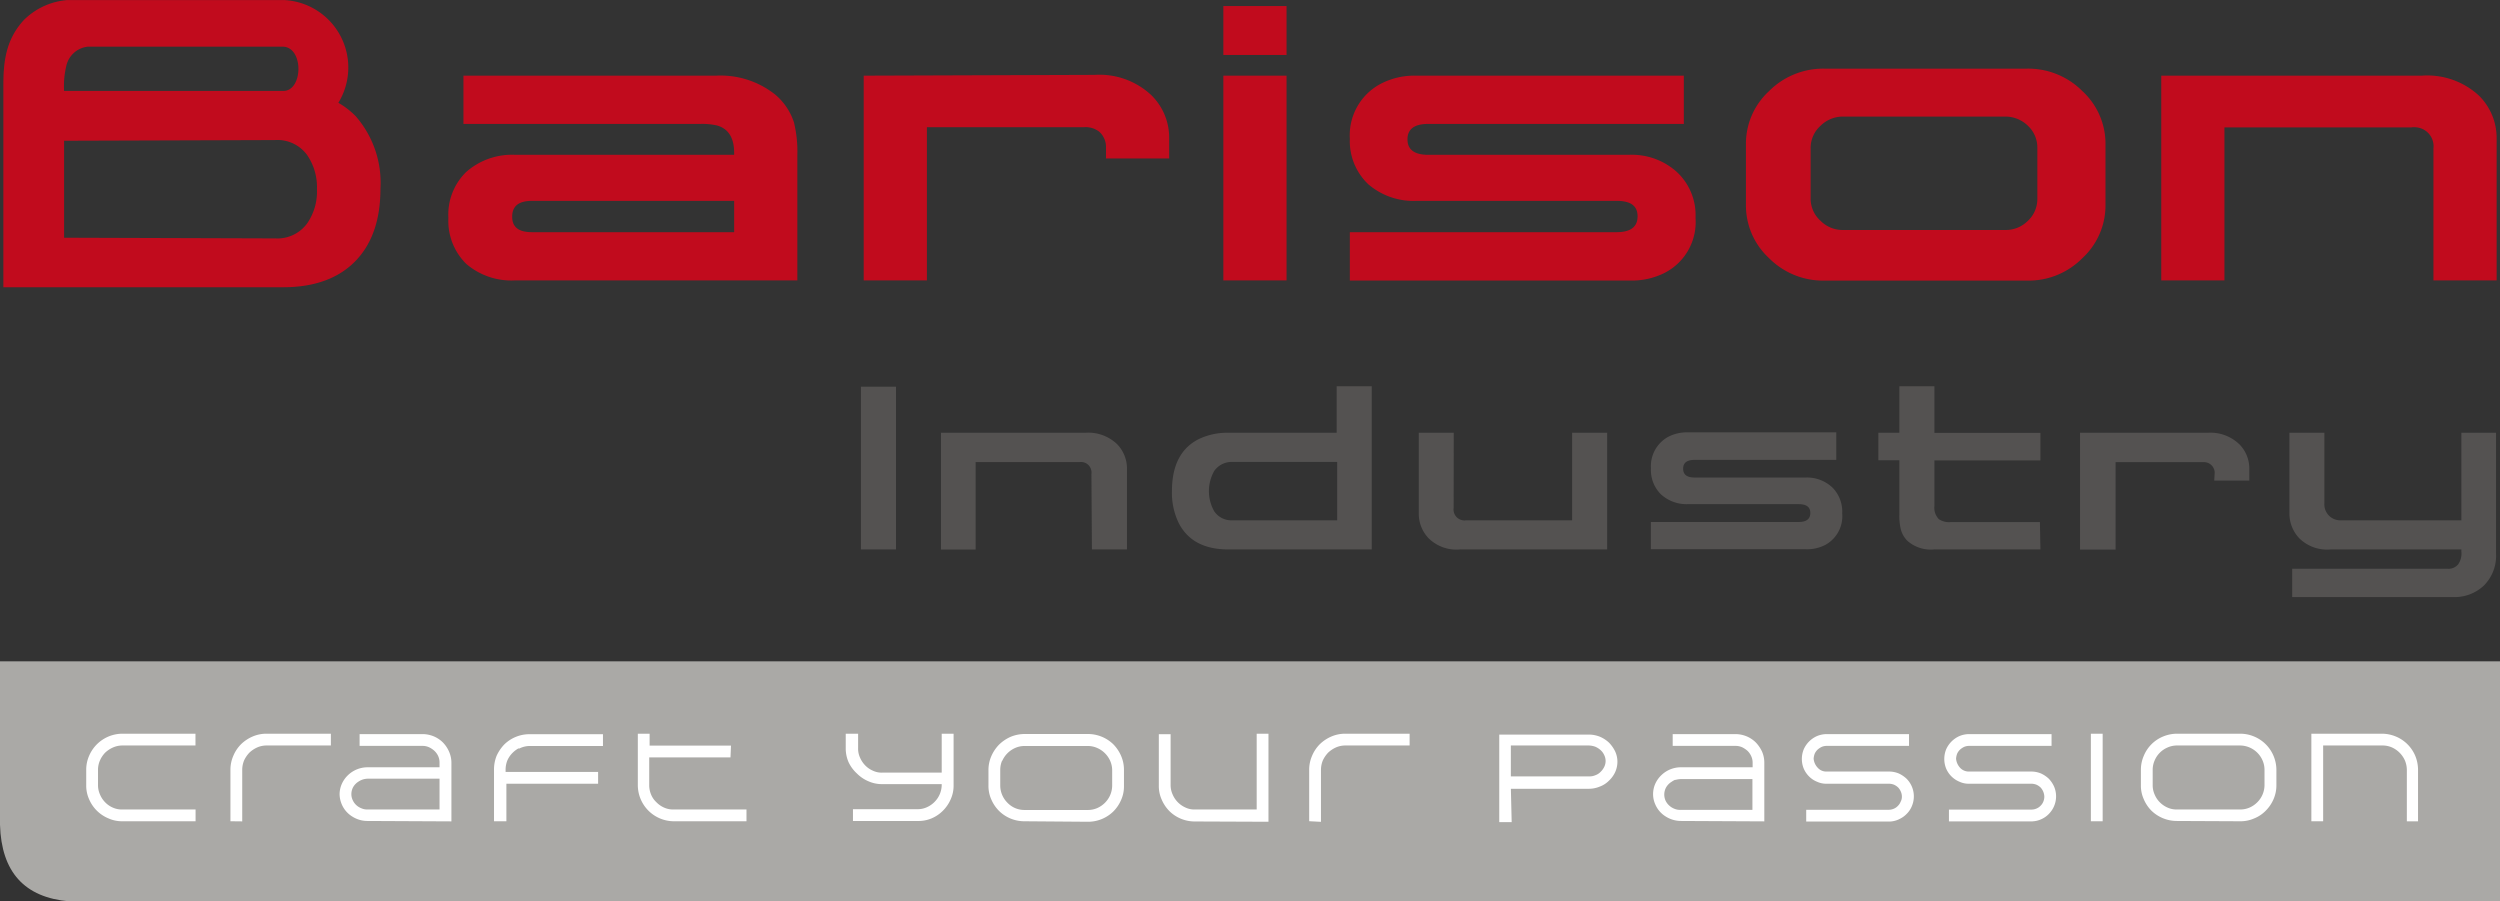 <svg xmlns="http://www.w3.org/2000/svg" xmlns:xlink="http://www.w3.org/1999/xlink" viewBox="0 0 252.4 91.01"><rect x="0" y="0" width="252.4" height="91.01" fill="#333333" stroke="none"/><defs><style>.cls-1,.cls-7{fill:none;}.cls-2{clip-path:url(#clip-path);}.cls-3{fill:#aaa9a6;}.cls-4{fill:#545251;}.cls-5{fill:#c10b1d;}.cls-6{fill:#fff;}.cls-7{stroke:#fff;stroke-width:0.25px;}</style><clipPath id="clip-path"><rect class="cls-1" y="0.01" width="252.4" height="90.96"/></clipPath></defs><title>Risorsa 1</title><g id="Livello_2" data-name="Livello 2"><g id="Livello_1-2" data-name="Livello 1"><g id="Livello_1-2-2" data-name="Livello 1-2"><g class="cls-2"><path class="cls-3" d="M0,66.77H252.4V91H7q-6.79-.57-7-7.73Z"/></g><rect class="cls-4" x="86.92" y="39.04" width="3.54" height="16.43"/><g class="cls-2"><path class="cls-4" d="M110.19,47.87a1.07,1.07,0,0,0-.91-1.22,1.31,1.31,0,0,0-.28,0H98.5v8.83H95V43.69h14.58a4.21,4.21,0,0,1,3.2,1.15,3.53,3.53,0,0,1,1,2.45v8.18h-3.54Z"/><path class="cls-4" d="M124,55.47q-3.63,0-5-2.67a7,7,0,0,1-.68-3.22c0-2.56.88-4.29,2.63-5.21a6.63,6.63,0,0,1,3-.68h11V39h3.54V55.47Zm.46-8.83a2.15,2.15,0,0,0-1.86.89,4.13,4.13,0,0,0,0,4.11,2.11,2.11,0,0,0,1.86.89H135V46.64Z"/><path class="cls-4" d="M146.76,51.28a1.1,1.1,0,0,0,.93,1.25.81.81,0,0,0,.31,0h10.72V43.69h3.54V55.47H147.42a4,4,0,0,1-3.18-1.12,3.56,3.56,0,0,1-1-2.48V43.69h3.53Z"/><path class="cls-4" d="M170.37,50.9a3.82,3.82,0,0,1-2.69-1,3.45,3.45,0,0,1-1-2.62,3.37,3.37,0,0,1,1.71-3.16,4.07,4.07,0,0,1,2-.47h15v2.78h-14.3c-.77,0-1.16.29-1.16.89s.39.89,1.16.89h11.23a3.75,3.75,0,0,1,2.67,1,3.46,3.46,0,0,1,1,2.63,3.3,3.3,0,0,1-1.7,3.17,4,4,0,0,1-2,.44H166.67V52.7H181.6c.78,0,1.17-.31,1.17-.91s-.39-.89-1.17-.89Z"/><path class="cls-4" d="M206,55.47H195.28a3.57,3.57,0,0,1-2.69-.85,2.51,2.51,0,0,1-.7-1.25,5.77,5.77,0,0,1-.13-1.44V46.47h-2.12V43.69h2.12V39h3.54v4.7H206v2.78H195.3v4.59a1.66,1.66,0,0,0,.44,1.34,1.85,1.85,0,0,0,1.21.3h9Z"/><path class="cls-4" d="M223.59,47.84a1.08,1.08,0,0,0-1-1.18h-9v8.83H210V43.69h12.92a4.19,4.19,0,0,1,3.17,1.17,3.46,3.46,0,0,1,1,2.43v1.23h-3.54Z"/><path class="cls-4" d="M248.5,55.47H235.32a4,4,0,0,1-3.18-1.12,3.63,3.63,0,0,1-1-2.48V43.69h3.53v7.12a1.61,1.61,0,0,0,1.51,1.72H248.5V43.69H252v12.2a4.24,4.24,0,0,1-1.22,3.22,4.3,4.3,0,0,1-3.1,1.17H231.42V57.42H247.1a1.25,1.25,0,0,0,1.08-.45,1.89,1.89,0,0,0,.32-1.29Z"/><path class="cls-5" d="M46.79,12.51V7.64h25.5a8.85,8.85,0,0,1,6,1.93,6.17,6.17,0,0,1,1.87,2.79,12.63,12.63,0,0,1,.34,3.35v12.6H52a7,7,0,0,1-4.93-1.67A6.09,6.09,0,0,1,45.27,22a6,6,0,0,1,1.8-4.64A7,7,0,0,1,52,15.63H74.12v-.18c0-1.54-.58-2.47-1.76-2.79a7,7,0,0,0-1.64-.15ZM74.12,23.44V20.28H53.71c-1.35,0-2,.53-2,1.6s.67,1.56,2,1.56Z"/><path class="cls-5" d="M111.66,14.93a2.06,2.06,0,0,0-.69-1.64,2.27,2.27,0,0,0-1.53-.45H93.58V28.31H87.2V7.64l23.31-.08a7.66,7.66,0,0,1,5.73,2.05,6,6,0,0,1,1.8,4.28V16h-6.38Z"/></g><rect class="cls-5" x="123.51" y="0.61" width="6.38" height="4.94"/><rect class="cls-5" x="123.51" y="7.64" width="6.38" height="20.67"/><g class="cls-2"><path class="cls-5" d="M143,20.28a7,7,0,0,1-4.85-1.67,6,6,0,0,1-1.87-4.6,5.87,5.87,0,0,1,3.1-5.54A7.33,7.33,0,0,1,143,7.64h27v4.87H144.2q-2.1,0-2.1,1.56t2.1,1.56h20.26a6.79,6.79,0,0,1,4.81,1.71A5.94,5.94,0,0,1,171.18,22a5.76,5.76,0,0,1-3.1,5.54,7.33,7.33,0,0,1-3.59.78H136.28V23.44h26.95c1.4,0,2.1-.54,2.1-1.6s-.7-1.56-2.1-1.56Z"/><path class="cls-5" d="M184.18,6.93h20.48a7.72,7.72,0,0,1,5.58,2.27,7.22,7.22,0,0,1,2.33,5.43v6a7.24,7.24,0,0,1-2.33,5.43,7.64,7.64,0,0,1-5.58,2.27H184.18a7.69,7.69,0,0,1-5.58-2.27,7.24,7.24,0,0,1-2.33-5.43v-6A7.22,7.22,0,0,1,178.6,9.2a7.73,7.73,0,0,1,5.58-2.27m-.38,5.77a3,3,0,0,0-1,2.23v5.13a3,3,0,0,0,1,2.23,3.13,3.13,0,0,0,2.29.93h16.35a3.15,3.15,0,0,0,2.3-.93,3,3,0,0,0,.95-2.23V14.93a3,3,0,0,0-.95-2.23,3.24,3.24,0,0,0-2.3-.93H186.09a3.21,3.21,0,0,0-2.29.93"/><path class="cls-5" d="M245.68,15A1.92,1.92,0,0,0,244,12.86a2,2,0,0,0-.55,0H224.58V28.31H218.2V7.64h26.29a7.69,7.69,0,0,1,5.77,2,6,6,0,0,1,1.8,4.31V28.31h-6.38Z"/><path class="cls-5" d="M27.8,24.07a3.72,3.72,0,0,0,3.2-1.5,5.66,5.66,0,0,0,1-3.46,5.73,5.73,0,0,0-1-3.47,3.71,3.71,0,0,0-3.23-1.5l-21.3.07V24Zm.73-19.36H8.89A2.49,2.49,0,0,0,6.7,6.63a8.79,8.79,0,0,0-.23,2.55H28.61c2,0,2.08-4.45-.08-4.47M.34,29V8.61C.34,6.27.57,4,2.43,2A7,7,0,0,1,7.79,0l20.74,0a6.82,6.82,0,0,1,5.63,10.38,7.94,7.94,0,0,1,1.75,1.35,10.22,10.22,0,0,1,2.5,7.32c0,3.12-.83,5.54-2.5,7.28S31.79,29,28.61,29Z"/><path class="cls-6" d="M233.48,74.2v8.59h.94V75.14h6.13a2.46,2.46,0,0,1,1,.21,2.73,2.73,0,0,1,1.37,1.39,2.66,2.66,0,0,1,.2,1V82.8H244V77.73a3.6,3.6,0,0,0-.27-1.37,3.51,3.51,0,0,0-1.88-1.88,3.57,3.57,0,0,0-1.37-.28Zm-16.06,2.52a2.59,2.59,0,0,1,1.37-1.37,2.46,2.46,0,0,1,1-.21h6.37a2.62,2.62,0,0,1,2.38,1.58,2.49,2.49,0,0,1,.21,1v1.55a2.59,2.59,0,0,1-.77,1.82,2.66,2.66,0,0,1-.82.56,2.48,2.48,0,0,1-1,.2h-6.37a2.32,2.32,0,0,1-1-.2,2.66,2.66,0,0,1-.82-.56,2.57,2.57,0,0,1-.55-.82,2.42,2.42,0,0,1-.21-1V77.72a2.49,2.49,0,0,1,.21-1m8.74,6.07a3.31,3.31,0,0,0,1.38-.28,3.25,3.25,0,0,0,1.12-.75,3.58,3.58,0,0,0,.76-1.12,3.36,3.36,0,0,0,.28-1.37V77.72a3.56,3.56,0,0,0-.28-1.36,3.51,3.51,0,0,0-1.88-1.88,3.48,3.48,0,0,0-1.38-.28h-6.37a3.57,3.57,0,0,0-1.37.28,3.45,3.45,0,0,0-1.87,1.88,3.38,3.38,0,0,0-.28,1.36v1.55a3.2,3.2,0,0,0,.28,1.37,3.55,3.55,0,0,0,.75,1.12,3.56,3.56,0,0,0,2.49,1Zm-14-8.59h-.94v8.59h.94ZM206,82.61a2.29,2.29,0,0,0,.76-.52,2.4,2.4,0,0,0,.51-2.62,2.74,2.74,0,0,0-.51-.76,2.81,2.81,0,0,0-.76-.51,2.48,2.48,0,0,0-.93-.18H198.8a1.31,1.31,0,0,1-1-.42,1.67,1.67,0,0,1-.44-1,1.81,1.81,0,0,1,.12-.56,1.47,1.47,0,0,1,.31-.44,1.9,1.9,0,0,1,.44-.3,1.39,1.39,0,0,1,.57-.12H207v-.94h-8.2a2.45,2.45,0,0,0-.93.19,2.5,2.5,0,0,0-1.27,1.27,2.47,2.47,0,0,0-.18.92,2.44,2.44,0,0,0,.18.93,2.37,2.37,0,0,0,1.28,1.26,2.08,2.08,0,0,0,.92.19h6.28a1.56,1.56,0,0,1,.57.11,1.62,1.62,0,0,1,.46.31,1.57,1.57,0,0,1,.41,1,1.47,1.47,0,0,1-.11.56,1.33,1.33,0,0,1-.31.46,1.29,1.29,0,0,1-.46.31,1.36,1.36,0,0,1-.56.11h-8.19v.94h8.19a2.14,2.14,0,0,0,.93-.18m-14.36,0a2.29,2.29,0,0,0,.76-.52,2.21,2.21,0,0,0,.51-.76,2.4,2.4,0,0,0-.51-2.62,2.81,2.81,0,0,0-.76-.51,2.44,2.44,0,0,0-.93-.18h-6.28a1.27,1.27,0,0,1-1-.42,1.62,1.62,0,0,1-.45-1,1.81,1.81,0,0,1,.12-.56,1.47,1.47,0,0,1,.31-.44,1.9,1.9,0,0,1,.44-.3,1.39,1.39,0,0,1,.57-.12h8.19v-.94h-8.19a2.45,2.45,0,0,0-.93.19,2.5,2.5,0,0,0-1.27,1.27,2.47,2.47,0,0,0-.18.92,2.44,2.44,0,0,0,.18.93,2.39,2.39,0,0,0,.52.76,2.23,2.23,0,0,0,.76.5,2.08,2.08,0,0,0,.92.19h6.28a1.56,1.56,0,0,1,.57.11,1.62,1.62,0,0,1,.46.31,1.57,1.57,0,0,1,.3.47,1.36,1.36,0,0,1,.11.56A1.17,1.17,0,0,1,192,81a1.33,1.33,0,0,1-.31.46,1.29,1.29,0,0,1-.46.31,1.36,1.36,0,0,1-.56.11h-8.19v.94h8.19a2.12,2.12,0,0,0,.93-.18m-22.48-4a2.52,2.52,0,0,1,.55-.08h7.34v3.36h-7.39a1.61,1.61,0,0,1-.68-.13,1.77,1.77,0,0,1-.55-.35,1.69,1.69,0,0,1-.39-.53,1.63,1.63,0,0,1,.07-1.46,1.72,1.72,0,0,1,.58-.59,2.52,2.52,0,0,1,.47-.22M178,82.8V77a2.66,2.66,0,0,0-.22-1.07,3.27,3.27,0,0,0-.6-.88,2.78,2.78,0,0,0-.88-.59,2.86,2.86,0,0,0-1.08-.22H169v.94h6.23a1.74,1.74,0,0,1,.71.15,2.56,2.56,0,0,1,.58.39,1.88,1.88,0,0,1,.4.58,1.69,1.69,0,0,1,.15.7v.59h-7.39a2.71,2.71,0,0,0-1.86.76,2.68,2.68,0,0,0-.59.83,2.49,2.49,0,0,0-.21,1,2.43,2.43,0,0,0,.22,1,2.54,2.54,0,0,0,1,1.15,2.77,2.77,0,0,0,1.53.43Zm-25.59-4.29V75.14h8a2.28,2.28,0,0,1,.69.13,2.12,2.12,0,0,1,.57.36,1.62,1.62,0,0,1,.4.54,1.46,1.46,0,0,1,0,1.32,1.87,1.87,0,0,1-.39.53,1.46,1.46,0,0,1-.56.36,1.63,1.63,0,0,1-.69.13Zm0,1h8a2.7,2.7,0,0,0,1.05-.21,2.4,2.4,0,0,0,.88-.56,2.67,2.67,0,0,0,.61-.83,2.43,2.43,0,0,0,.22-1,2.35,2.35,0,0,0-.22-1,3.27,3.27,0,0,0-.59-.84,3,3,0,0,0-.87-.57,2.89,2.89,0,0,0-1-.21h-9v8.59h1Zm-19.17,3.33V77.72a2.66,2.66,0,0,1,.2-1,3.06,3.06,0,0,1,.56-.82,3,3,0,0,1,.82-.55,2.46,2.46,0,0,1,1-.21h6.37V74.2h-6.37a3.39,3.39,0,0,0-1.37.28,3.73,3.73,0,0,0-1.12.75,3.54,3.54,0,0,0-.75,1.13,3.38,3.38,0,0,0-.28,1.36v5.07Zm-5.3,0V74.2H127v7.65h-6.37a2.17,2.17,0,0,1-1-.21,2.64,2.64,0,0,1-1.36-1.39,2.42,2.42,0,0,1-.21-1v-5h-.94v5.06a3.2,3.2,0,0,0,.28,1.37,3.63,3.63,0,0,0,.76,1.13,3.51,3.51,0,0,0,2.48,1Zm-26.87-6.07a2.69,2.69,0,0,1,1.37-1.37,2.46,2.46,0,0,1,1-.21h6.38a2.46,2.46,0,0,1,1,.21,2.67,2.67,0,0,1,1.38,1.37,2.49,2.49,0,0,1,.21,1v1.55a2.59,2.59,0,0,1-.77,1.82,2.66,2.66,0,0,1-.82.56,2.48,2.48,0,0,1-1,.2h-6.38a2.48,2.48,0,0,1-1.81-.76,2.59,2.59,0,0,1-.77-1.82v-1.6a2.49,2.49,0,0,1,.21-1m8.75,6.07a3.52,3.52,0,0,0,2.49-1,3.58,3.58,0,0,0,.76-1.12,3.2,3.2,0,0,0,.28-1.37V77.72a3.38,3.38,0,0,0-.28-1.36,3.75,3.75,0,0,0-.76-1.13,3.56,3.56,0,0,0-2.49-1h-6.38a3.57,3.57,0,0,0-1.37.28,3.81,3.81,0,0,0-1.11.75,3.75,3.75,0,0,0-.76,1.13,3.38,3.38,0,0,0-.28,1.36v1.55a3.2,3.2,0,0,0,.28,1.37,3.58,3.58,0,0,0,.76,1.12,3.51,3.51,0,0,0,2.48,1ZM95.2,74.2v3.93H89.07a2.17,2.17,0,0,1-1-.21,2.51,2.51,0,0,1-.81-.56,2.73,2.73,0,0,1-.55-.83,2.27,2.27,0,0,1-.2-1V74.2h-1v1.34a3.36,3.36,0,0,0,.28,1.37,3.56,3.56,0,0,0,.82,1.1,3.46,3.46,0,0,0,1.11.75,3.23,3.23,0,0,0,1.37.28H95.2v.2a2.59,2.59,0,0,1-.77,1.82,2.66,2.66,0,0,1-.82.56,2.32,2.32,0,0,1-1,.2H86.24v.94h6.38A3.28,3.28,0,0,0,94,82.51a3.46,3.46,0,0,0,1.11-.75,3.58,3.58,0,0,0,.76-1.12,3.2,3.2,0,0,0,.28-1.37V74.2ZM73.67,75.4H65.46V74.2h-.94v5.06A3.53,3.53,0,0,0,68,82.79h7.24v-.94H68a2.32,2.32,0,0,1-1-.2,2.58,2.58,0,0,1-.82-.57,2.31,2.31,0,0,1-.56-.81,2.59,2.59,0,0,1-.2-1V76.34h8.21Zm-21.17,0a2.46,2.46,0,0,1,1-.21h7.25v-.94H53.49a3.51,3.51,0,0,0-2.49,1,4,4,0,0,0-.75,1.11A3.61,3.61,0,0,0,50,77.73v5.06h1V79h9.26v-.94H50.92v-.34a2.65,2.65,0,0,1,.19-1,2.62,2.62,0,0,1,.56-.81,3,3,0,0,1,.83-.56M36.62,78.57a2,2,0,0,1,.54-.08H44.5v3.36H37.11a1.54,1.54,0,0,1-.67-.13,1.71,1.71,0,0,1-.56-.35,1.66,1.66,0,0,1-.38-.53,1.49,1.49,0,0,1-.15-.66,1.62,1.62,0,0,1,.21-.8,1.75,1.75,0,0,1,.59-.59,1.84,1.84,0,0,1,.47-.22m8.83,4.23V77a2.67,2.67,0,0,0-.23-1.07,3,3,0,0,0-.59-.88,2.78,2.78,0,0,0-.88-.59,2.86,2.86,0,0,0-1.08-.22H36.43v.94h6.24a1.69,1.69,0,0,1,.7.15,2.27,2.27,0,0,1,.58.39,1.8,1.8,0,0,1,.41.58,1.68,1.68,0,0,1,.14.7v.59H37.11a2.73,2.73,0,0,0-1.89.76,2.68,2.68,0,0,0-.59.83,2.5,2.5,0,0,0-.22,1,2.6,2.6,0,0,0,.22,1,2.54,2.54,0,0,0,1,1.15,2.71,2.71,0,0,0,1.52.43Zm-21.12,0V77.72a2.66,2.66,0,0,1,.2-1,3.06,3.06,0,0,1,.56-.82,3,3,0,0,1,.82-.55,2.46,2.46,0,0,1,1-.21h6.37V74.2H26.91a3.39,3.39,0,0,0-1.37.28,3.73,3.73,0,0,0-1.12.75,3.54,3.54,0,0,0-.75,1.13,3.38,3.38,0,0,0-.28,1.36v5.07ZM11,82.51a3.23,3.23,0,0,0,1.37.28h7.25v-.94H12.34a2.32,2.32,0,0,1-1-.2,2.51,2.51,0,0,1-.81-.56,2.61,2.61,0,0,1-.55-.83,2.42,2.42,0,0,1-.21-1V77.72a2.49,2.49,0,0,1,.21-1,2.81,2.81,0,0,1,.55-.82,2.93,2.93,0,0,1,.83-.55,2.46,2.46,0,0,1,1-.21h7.25V74.2H12.36a3.54,3.54,0,0,0-3.25,2.16,3.38,3.38,0,0,0-.28,1.36v1.55a3.2,3.2,0,0,0,.28,1.37A3.5,3.5,0,0,0,11,82.51"/><path class="cls-7" d="M233.48,74.2v8.59h.94V75.14h6.13a2.46,2.46,0,0,1,1,.21,2.73,2.73,0,0,1,1.37,1.39,2.66,2.66,0,0,1,.2,1V82.8H244V77.73a3.6,3.6,0,0,0-.27-1.37,3.51,3.51,0,0,0-1.88-1.88,3.57,3.57,0,0,0-1.37-.28Zm-16.06,2.52a2.59,2.59,0,0,1,1.37-1.37,2.46,2.46,0,0,1,1-.21h6.37a2.62,2.62,0,0,1,2.38,1.58,2.49,2.49,0,0,1,.21,1v1.55a2.59,2.59,0,0,1-.77,1.82,2.66,2.66,0,0,1-.82.56,2.48,2.48,0,0,1-1,.2h-6.37a2.32,2.32,0,0,1-1-.2,2.66,2.66,0,0,1-.82-.56,2.57,2.57,0,0,1-.55-.82,2.42,2.42,0,0,1-.21-1V77.72A2.49,2.49,0,0,1,217.42,76.72Zm8.74,6.07a3.31,3.31,0,0,0,1.38-.28,3.25,3.25,0,0,0,1.12-.75,3.58,3.58,0,0,0,.76-1.12,3.36,3.36,0,0,0,.28-1.37V77.72a3.56,3.56,0,0,0-.28-1.36,3.51,3.51,0,0,0-1.88-1.88,3.48,3.48,0,0,0-1.38-.28h-6.37a3.57,3.57,0,0,0-1.37.28,3.45,3.45,0,0,0-1.87,1.88,3.38,3.38,0,0,0-.28,1.36v1.55a3.2,3.2,0,0,0,.28,1.37,3.55,3.55,0,0,0,.75,1.12,3.56,3.56,0,0,0,2.49,1Zm-14-8.59h-.94v8.59h.94ZM206,82.61a2.29,2.29,0,0,0,.76-.52,2.4,2.4,0,0,0,.51-2.62,2.74,2.74,0,0,0-.51-.76,2.81,2.81,0,0,0-.76-.51,2.48,2.48,0,0,0-.93-.18H198.8a1.31,1.31,0,0,1-1-.42,1.67,1.67,0,0,1-.44-1,1.81,1.81,0,0,1,.12-.56,1.47,1.47,0,0,1,.31-.44,1.9,1.9,0,0,1,.44-.3,1.39,1.39,0,0,1,.57-.12H207v-.94h-8.2a2.45,2.45,0,0,0-.93.19,2.5,2.5,0,0,0-1.27,1.27,2.47,2.47,0,0,0-.18.92,2.44,2.44,0,0,0,.18.93,2.37,2.37,0,0,0,1.28,1.26,2.08,2.08,0,0,0,.92.19h6.28a1.56,1.56,0,0,1,.57.11,1.62,1.62,0,0,1,.46.31,1.57,1.57,0,0,1,.41,1,1.47,1.47,0,0,1-.11.56,1.33,1.33,0,0,1-.31.46,1.29,1.29,0,0,1-.46.31,1.36,1.36,0,0,1-.56.11h-8.19v.94h8.19A2.23,2.23,0,0,0,206,82.61Zm-14.36,0a2.29,2.29,0,0,0,.76-.52,2.21,2.21,0,0,0,.51-.76,2.4,2.4,0,0,0-.51-2.62,2.81,2.81,0,0,0-.76-.51,2.44,2.44,0,0,0-.93-.18h-6.28a1.27,1.27,0,0,1-1-.42,1.62,1.62,0,0,1-.45-1,1.81,1.81,0,0,1,.12-.56,1.47,1.47,0,0,1,.31-.44,1.9,1.9,0,0,1,.44-.3,1.39,1.39,0,0,1,.57-.12h8.19v-.94h-8.19a2.45,2.45,0,0,0-.93.19,2.5,2.5,0,0,0-1.27,1.27,2.47,2.47,0,0,0-.18.92,2.44,2.44,0,0,0,.18.93,2.39,2.39,0,0,0,.52.76,2.23,2.23,0,0,0,.76.5,2.08,2.08,0,0,0,.92.19h6.28a1.56,1.56,0,0,1,.57.11,1.62,1.62,0,0,1,.46.31,1.57,1.57,0,0,1,.3.47,1.36,1.36,0,0,1,.11.56A1.17,1.17,0,0,1,192,81a1.33,1.33,0,0,1-.31.46,1.29,1.29,0,0,1-.46.31,1.36,1.36,0,0,1-.56.11h-8.19v.94h8.19a2.24,2.24,0,0,0,1-.22Zm-22.48-4a2.52,2.52,0,0,1,.55-.08h7.34v3.36h-7.39a1.61,1.61,0,0,1-.68-.13,1.77,1.77,0,0,1-.55-.35,1.69,1.69,0,0,1-.39-.53,1.63,1.63,0,0,1,.07-1.46,1.72,1.72,0,0,1,.58-.59,2.23,2.23,0,0,1,.48-.26ZM178,82.8V77a2.66,2.66,0,0,0-.22-1.07,3.27,3.27,0,0,0-.6-.88,2.78,2.78,0,0,0-.88-.59,2.86,2.86,0,0,0-1.08-.22H169v.94h6.23a1.74,1.74,0,0,1,.71.15,2.56,2.56,0,0,1,.58.39,1.88,1.88,0,0,1,.4.58,1.69,1.69,0,0,1,.15.7v.59h-7.39a2.71,2.71,0,0,0-1.86.76,2.68,2.68,0,0,0-.59.83,2.49,2.49,0,0,0-.21,1,2.43,2.43,0,0,0,.22,1,2.54,2.54,0,0,0,1,1.15,2.77,2.77,0,0,0,1.53.43Zm-25.59-4.29V75.14h8a2.28,2.28,0,0,1,.69.13,2.12,2.12,0,0,1,.57.36,1.62,1.62,0,0,1,.4.54,1.46,1.46,0,0,1,0,1.32,1.87,1.87,0,0,1-.39.53,1.46,1.46,0,0,1-.56.36,1.63,1.63,0,0,1-.69.13Zm0,1h8a2.7,2.7,0,0,0,1.05-.21,2.4,2.4,0,0,0,.88-.56,2.67,2.67,0,0,0,.61-.83,2.43,2.43,0,0,0,.22-1,2.35,2.35,0,0,0-.22-1,3.27,3.27,0,0,0-.59-.84,3,3,0,0,0-.87-.57,2.89,2.89,0,0,0-1-.21h-9v8.59h1Zm-19.17,3.33V77.72a2.66,2.66,0,0,1,.2-1,3.06,3.06,0,0,1,.56-.82,3,3,0,0,1,.82-.55,2.46,2.46,0,0,1,1-.21h6.37V74.2h-6.37a3.39,3.39,0,0,0-1.37.28,3.73,3.73,0,0,0-1.12.75,3.54,3.54,0,0,0-.75,1.13,3.38,3.38,0,0,0-.28,1.36v5.07Zm-5.3,0V74.2H127v7.65h-6.37a2.17,2.17,0,0,1-1-.21,2.64,2.64,0,0,1-1.36-1.39,2.42,2.42,0,0,1-.21-1v-5h-.94v5.06a3.2,3.2,0,0,0,.28,1.37,3.63,3.63,0,0,0,.76,1.13,3.51,3.51,0,0,0,2.48,1Zm-26.87-6.07a2.69,2.69,0,0,1,1.37-1.37,2.46,2.46,0,0,1,1-.21h6.38a2.46,2.46,0,0,1,1,.21,2.67,2.67,0,0,1,1.38,1.37,2.49,2.49,0,0,1,.21,1v1.55a2.59,2.59,0,0,1-.77,1.82,2.66,2.66,0,0,1-.82.56,2.48,2.48,0,0,1-1,.2h-6.38a2.48,2.48,0,0,1-1.81-.76,2.59,2.59,0,0,1-.77-1.82v-1.6a2.49,2.49,0,0,1,.21-1Zm8.75,6.07a3.52,3.52,0,0,0,2.49-1,3.58,3.58,0,0,0,.76-1.12,3.2,3.2,0,0,0,.28-1.37V77.72a3.38,3.38,0,0,0-.28-1.36,3.75,3.75,0,0,0-.76-1.13,3.56,3.56,0,0,0-2.49-1h-6.38a3.57,3.57,0,0,0-1.37.28,3.81,3.81,0,0,0-1.11.75,3.75,3.75,0,0,0-.76,1.13,3.38,3.38,0,0,0-.28,1.36v1.55a3.2,3.2,0,0,0,.28,1.37,3.58,3.58,0,0,0,.76,1.12,3.51,3.51,0,0,0,2.48,1ZM95.2,74.2v3.93H89.07a2.17,2.17,0,0,1-1-.21,2.51,2.51,0,0,1-.81-.56,2.73,2.73,0,0,1-.55-.83,2.27,2.27,0,0,1-.2-1V74.2h-1v1.34a3.36,3.36,0,0,0,.28,1.37,3.56,3.56,0,0,0,.82,1.1,3.46,3.46,0,0,0,1.11.75,3.23,3.23,0,0,0,1.37.28H95.2v.2a2.59,2.59,0,0,1-.77,1.82,2.66,2.66,0,0,1-.82.56,2.32,2.32,0,0,1-1,.2H86.24v.94h6.38A3.28,3.28,0,0,0,94,82.51a3.46,3.46,0,0,0,1.11-.75,3.58,3.58,0,0,0,.76-1.12,3.2,3.2,0,0,0,.28-1.37V74.2ZM73.67,75.4H65.46V74.2h-.94v5.06A3.53,3.53,0,0,0,68,82.79h7.24v-.94H68a2.32,2.32,0,0,1-1-.2,2.58,2.58,0,0,1-.82-.57,2.31,2.31,0,0,1-.56-.81,2.59,2.59,0,0,1-.2-1V76.34h8.21Zm-21.17,0a2.46,2.46,0,0,1,1-.21h7.25v-.94H53.49a3.51,3.51,0,0,0-2.49,1,4,4,0,0,0-.75,1.11A3.61,3.61,0,0,0,50,77.73v5.06h1V79h9.26v-.94H50.92v-.34a2.65,2.65,0,0,1,.19-1,2.62,2.62,0,0,1,.56-.81,2.79,2.79,0,0,1,.83-.57ZM36.62,78.57a2,2,0,0,1,.54-.08H44.5v3.36H37.11a1.54,1.54,0,0,1-.67-.13,1.71,1.71,0,0,1-.56-.35,1.66,1.66,0,0,1-.38-.53,1.49,1.49,0,0,1-.15-.66,1.62,1.62,0,0,1,.21-.8,1.75,1.75,0,0,1,.59-.59A1.84,1.84,0,0,1,36.62,78.57Zm8.83,4.23V77a2.67,2.67,0,0,0-.23-1.07,3,3,0,0,0-.59-.88,2.78,2.78,0,0,0-.88-.59,2.86,2.86,0,0,0-1.08-.22H36.43v.94h6.24a1.69,1.69,0,0,1,.7.15,2.27,2.27,0,0,1,.58.39,1.8,1.8,0,0,1,.41.58,1.68,1.68,0,0,1,.14.7v.59H37.11a2.73,2.73,0,0,0-1.89.76,2.68,2.68,0,0,0-.59.83,2.5,2.5,0,0,0-.22,1,2.6,2.6,0,0,0,.22,1,2.54,2.54,0,0,0,1,1.15,2.71,2.71,0,0,0,1.52.43Zm-21.12,0V77.72a2.66,2.66,0,0,1,.2-1,3.06,3.06,0,0,1,.56-.82,3,3,0,0,1,.82-.55,2.46,2.46,0,0,1,1-.21h6.37V74.2H26.91a3.39,3.39,0,0,0-1.37.28,3.73,3.73,0,0,0-1.12.75,3.54,3.54,0,0,0-.75,1.13,3.38,3.38,0,0,0-.28,1.36v5.07ZM11,82.51a3.23,3.23,0,0,0,1.37.28h7.25v-.94H12.34a2.32,2.32,0,0,1-1-.2,2.51,2.51,0,0,1-.81-.56,2.61,2.61,0,0,1-.55-.83,2.42,2.42,0,0,1-.21-1V77.72a2.49,2.49,0,0,1,.21-1,2.81,2.81,0,0,1,.55-.82,2.93,2.93,0,0,1,.83-.55,2.46,2.46,0,0,1,1-.21h7.25V74.2H12.36a3.54,3.54,0,0,0-3.25,2.16,3.38,3.38,0,0,0-.28,1.36v1.55a3.2,3.2,0,0,0,.28,1.37A3.5,3.5,0,0,0,11,82.51Z"/></g></g></g></g></svg>